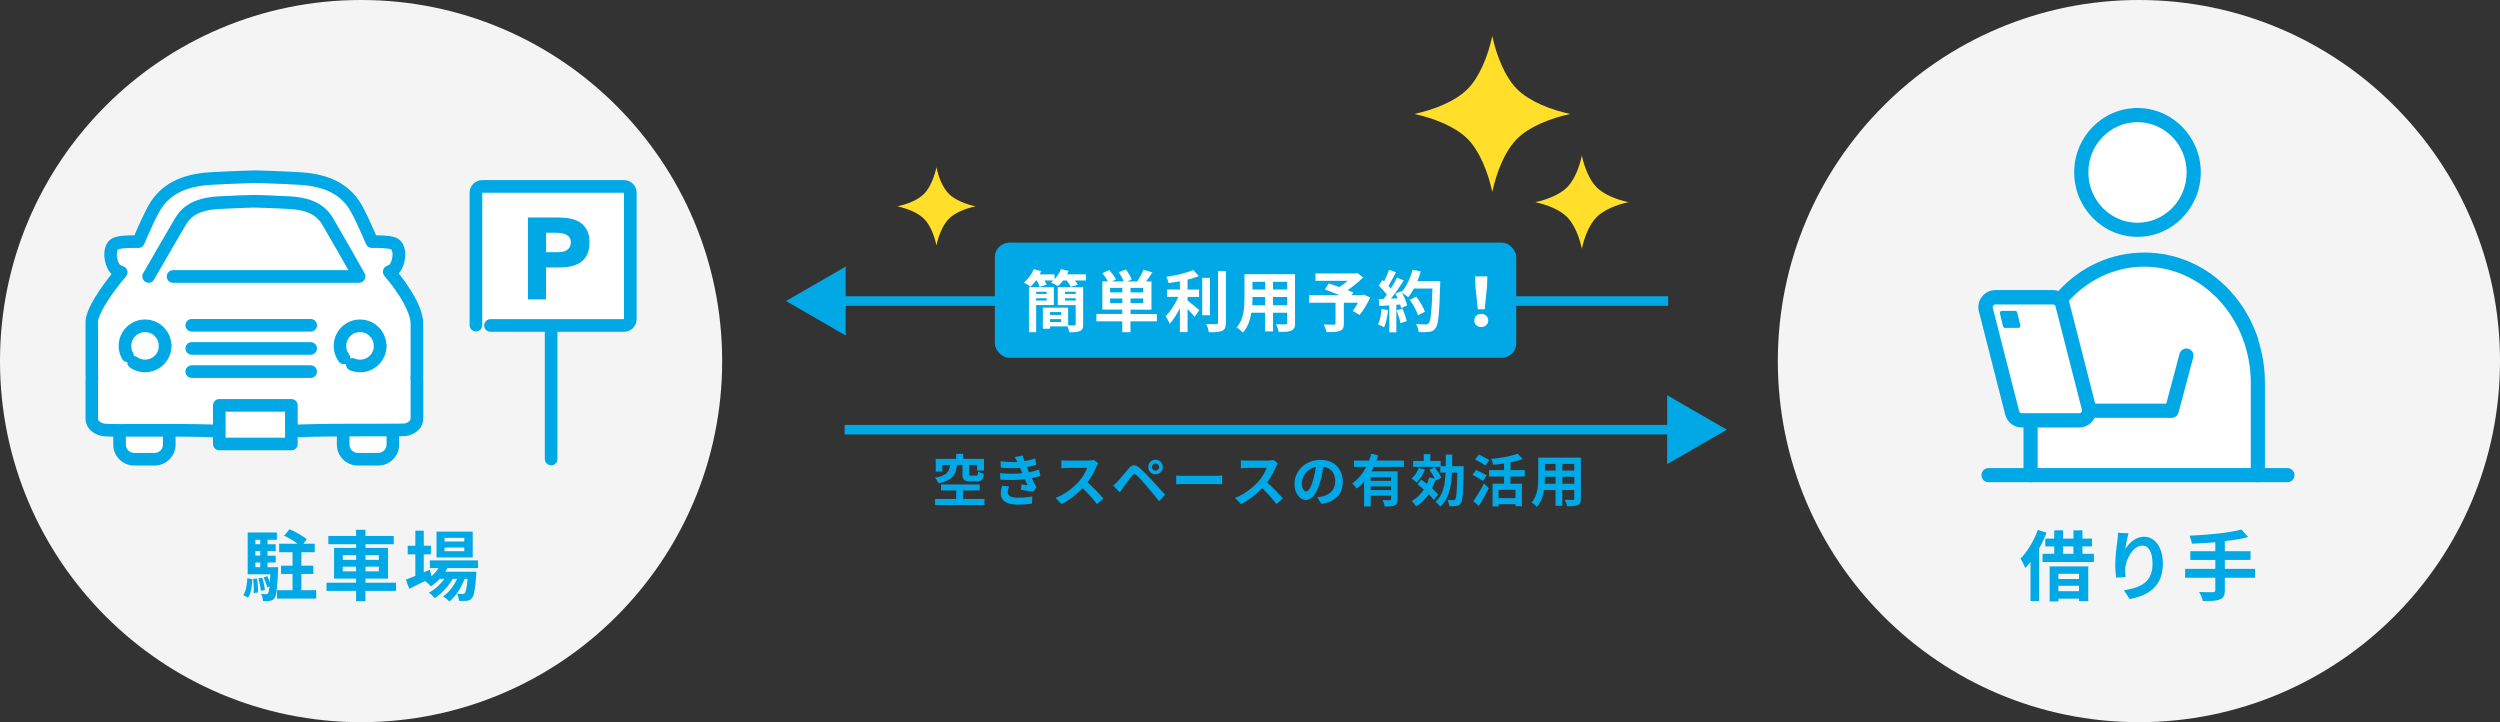 <?xml version="1.0" encoding="UTF-8"?>
<svg id="_レイヤー_2" data-name="レイヤー 2" xmlns="http://www.w3.org/2000/svg" viewBox="0 0 522.94 151.06">
  <rect x="0" y="0" width="522.94" height="151.06" fill="#333333" stroke="none"/>
  <defs>
    <style>
      .cls-1 {
        fill: #00a8e6;
      }

      .cls-2 {
        fill: #f4f4f4;
      }

      .cls-3 {
        fill: #ffdf2a;
      }

      .cls-4 {
        fill: none;
        stroke: #00a8e6;
        stroke-miterlimit: 10;
        stroke-width: 2px;
      }

      .cls-5 {
        fill: #fff;
      }
    </style>
  </defs>
  <g id="_レイヤー_4" data-name="レイヤー 4">
    <g>
      <circle class="cls-2" cx="447.41" cy="75.53" r="75.53"/>
      <circle class="cls-2" cx="75.53" cy="75.53" r="75.53"/>
      <rect class="cls-5" x="99.29" y="39.9" width="32.19" height="28.42"/>
      <path class="cls-5" d="M53.5,36.89s-11.22-.26-14.41,1.02-7.78,4.34-7.91,6.25-2.04,6.25-2.04,6.25c0,0-4.08-.38-4.97.38s-1.66,2.93-.77,3.95,2.17,2.68,2.17,2.68c0,0-4.72,5.36-5.1,6.89s-1.4,7.27-1.4,7.27v17.34s1.66,1.02,3.44,1.02,2.55.89,2.55.89c0,0-.51,3.44.38,3.83s2.42,1.91,4.46,1.53c2.04-.38,5.36-.13,5.36-1.66s.13-4.85.13-4.85h10.08l.13,2.93h15.43v-2.42h10.71s-.26,3.83.64,4.34c.89.51,2.55,1.91,4.59,1.66,2.04-.26,4.08-.51,4.59-1.66s.64-4.72.64-4.72c0,0,2.42.51,3.44-.26s1.91-2.42,1.91-3.57v-19.51l-5.48-9.69s1.79-1.91,1.66-3.06-1.79-3.06-1.79-3.06l-4.85-.38s-1.4-8.03-5.36-9.95-11.48-3.32-18.24-3.44Z"/>
      <g>
        <g>
          <g>
            <path class="cls-1" d="M45.45,91.47s-.03,0-.04,0c-5.46-.18-11.14-.15-15.71-.13-5.34.02-7.74.03-8.59-.18-1.99-.49-3.22-1.87-3.22-3.62v-8.09c0-.17.02-.31.04-.43-.02-.15-.04-.33-.04-.53v-11.14c0-2.83,3.54-7.63,5.46-10.02-1.05-.95-1.53-2.75-1.53-4.09,0-1.41.48-2.55,1.35-3.2.57-.42,1.6-.83,4.94-.82,1.32-3.03,2.34-5.17,3.03-6.38,2.43-4.21,6.62-6.43,12.79-6.81,4.27-.25,9.37-.39,9.42-.39.02,0,.05,0,.07,0,.05,0,5.15.13,9.42.39,6.17.36,10.35,2.58,12.79,6.79.7,1.21,1.72,3.36,3.04,6.4,3.19,0,4.19.41,4.74.82.88.66,1.36,1.8,1.36,3.21,0,1.27-.43,2.95-1.37,3.93,2.05,2.58,5.13,7.03,5.13,10.52v10.77c0,.21-.01.4-.03.56.02.11.04.24.04.39v8.11c0,1.71-1.19,3.06-3.18,3.6-.51.13-1.66.15-6.8.14-4.7,0-11.13-.02-17.16.2-.73.02-1.34-.54-1.37-1.27-.03-.73.54-1.34,1.27-1.37,6.08-.22,12.54-.21,17.25-.2,2.89,0,5.61,0,6.15-.06.55-.16,1.19-.46,1.19-1.04v-7.99c-.02-.07-.04-.16-.05-.25-.01-.11-.02-.22,0-.33l.02-.16c.02-.13.03-.24.03-.33v-10.77c0-2.18-2.15-6.1-5.48-9.99-.27-.31-.37-.73-.29-1.14.09-.4.36-.74.73-.92.09-.04.18-.08.27-.12.11-.05.27-.12.32-.15.23-.17.67-1.08.67-2.13,0-.57-.14-.96-.28-1.08-.11-.05-.91-.36-4.02-.3-.53,0-1.03-.3-1.24-.8-1.43-3.32-2.56-5.72-3.25-6.93-1.98-3.43-5.37-5.17-10.66-5.48-4.05-.24-8.85-.37-9.3-.38-.46.01-5.26.15-9.3.39-5.29.32-8.67,2.07-10.66,5.49-.69,1.2-1.82,3.59-3.24,6.91-.21.5-.71.81-1.24.8-3.27-.08-4.1.24-4.21.3-.13.12-.27.5-.27,1.08,0,1.06.44,1.96.67,2.14.14.1.43.22.7.33l.05.02c.39.16.68.5.78.91.1.41,0,.85-.28,1.17-3.34,3.9-5.86,8-5.85,9.54v11.14c0,.07.01.18.03.29l.02.14c.02.12.01.25,0,.37-.01.08-.03.16-.05.24v8c0,.68.84.96,1.2,1.05.62.14,4.35.12,7.95.1,4.59-.02,10.29-.05,15.8.13.73.02,1.3.63,1.28,1.36-.02.71-.61,1.28-1.32,1.28Z"/>
            <path class="cls-1" d="M26.68,75.73c-.46,0-.91-.24-1.15-.67-.47-.82-.71-1.76-.71-2.71,0-3.05,2.48-5.52,5.52-5.52s5.52,2.48,5.52,5.52c0,.73-.59,1.32-1.32,1.32s-1.32-.59-1.32-1.32c0-1.59-1.29-2.89-2.88-2.89s-2.89,1.29-2.89,2.89c0,.5.13.98.37,1.41.36.63.14,1.44-.5,1.8-.21.12-.43.17-.65.17Z"/>
            <path class="cls-1" d="M30.34,77.87c-1.13,0-2.23-.34-3.15-.99-.6-.42-.75-1.24-.33-1.84.42-.6,1.24-.75,1.84-.33.48.34,1.05.52,1.65.52,1.59,0,2.88-1.29,2.88-2.88,0-.73.59-1.32,1.32-1.32s1.32.59,1.32,1.32c0,3.04-2.48,5.52-5.52,5.52Z"/>
            <path class="cls-1" d="M71.95,76.18c-.4,0-.8-.18-1.06-.53-.71-.96-1.09-2.1-1.09-3.3,0-3.05,2.47-5.52,5.51-5.52s5.52,2.48,5.52,5.52c0,.73-.59,1.32-1.32,1.32s-1.32-.59-1.32-1.32c0-1.59-1.29-2.89-2.89-2.89s-2.88,1.29-2.88,2.89c0,.63.2,1.22.57,1.72.44.58.32,1.41-.27,1.85-.24.18-.51.26-.79.26Z"/>
            <path class="cls-1" d="M75.32,77.87c-.74,0-1.47-.15-2.15-.43-.67-.28-.98-1.06-.7-1.73.28-.67,1.06-.98,1.73-.7.35.15.73.23,1.12.23,1.59,0,2.89-1.29,2.89-2.88,0-.73.59-1.32,1.32-1.32s1.32.59,1.32,1.32c0,3.04-2.48,5.52-5.52,5.52Z"/>
            <path class="cls-1" d="M60.95,94.19h-15.08c-.73,0-1.32-.59-1.32-1.32v-8.08c0-.73.59-1.32,1.32-1.32h15.08c.73,0,1.32.59,1.32,1.32v8.08c0,.73-.59,1.32-1.32,1.32ZM47.19,91.55h12.44v-5.44h-12.44v5.44Z"/>
            <path class="cls-1" d="M64.98,69.36h-24.87c-.73,0-1.32-.59-1.32-1.32s.59-1.32,1.32-1.32h24.87c.73,0,1.32.59,1.32,1.32s-.59,1.32-1.32,1.32Z"/>
            <path class="cls-1" d="M64.98,74.2h-24.87c-.73,0-1.32-.59-1.32-1.32s.59-1.32,1.32-1.32h24.87c.73,0,1.32.59,1.32,1.32s-.59,1.32-1.32,1.32Z"/>
            <path class="cls-1" d="M64.98,79.05h-24.87c-.73,0-1.32-.59-1.32-1.32s.59-1.32,1.32-1.32h24.87c.73,0,1.32.59,1.32,1.32s-.59,1.32-1.32,1.32Z"/>
            <path class="cls-1" d="M31.08,59.14c-.22,0-.45-.06-.65-.17-.63-.36-.85-1.17-.49-1.8,2.44-4.27,5.36-9.25,6.31-10.88l.33-.56c1.06-1.83,3.14-4.3,8.96-4.65,3.27-.19,7.14-.3,7.57-.31.02,0,.05,0,.07,0,.43.01,4.28.12,7.57.31,2.79.16,6.76.82,8.97,4.64l.19.33c2.55,4.38,4.69,8.13,6.36,11.14.23.41.22.91-.02,1.31-.24.4-.67.65-1.14.65h-38.92c-.73,0-1.32-.59-1.32-1.32s.59-1.32,1.32-1.32h36.68c-1.47-2.62-3.22-5.68-5.24-9.13l-.2-.34c-1.54-2.66-4.32-3.17-6.84-3.32-3.17-.19-6.88-.29-7.45-.31-.57.02-4.3.13-7.45.31-4.48.27-5.97,1.84-6.84,3.34-.04.06-.15.26-.33.57-.96,1.63-3.87,6.6-6.3,10.86-.24.43-.69.67-1.15.67Z"/>
          </g>
          <path class="cls-1" d="M32.35,97.38h-4.28c-2.42,0-4.38-1.97-4.38-4.38v-2.89c0-.73.59-1.32,1.32-1.32s1.32.59,1.32,1.32v2.89c0,.96.78,1.74,1.74,1.74h4.28c.96,0,1.74-.78,1.74-1.74v-3.01c0-.73.59-1.32,1.32-1.32s1.32.59,1.32,1.32v3.01c0,2.42-1.97,4.38-4.38,4.38Z"/>
          <path class="cls-1" d="M79.12,97.38h-4.28c-2.42,0-4.38-1.97-4.38-4.38v-2.89c0-.73.59-1.32,1.32-1.32s1.32.59,1.32,1.32v2.89c0,.96.78,1.74,1.74,1.74h4.28c.96,0,1.74-.78,1.74-1.74v-3.01c0-.73.59-1.32,1.32-1.32s1.32.59,1.32,1.32v3.01c0,2.42-1.97,4.38-4.38,4.38Z"/>
        </g>
        <g>
          <path class="cls-1" d="M130.52,69.4h-27.93c-.73,0-1.32-.59-1.32-1.32s.59-1.32,1.32-1.32h27.93v-26.45s-29.64,0-29.64,0v27.7c0,.73-.6,1.32-1.33,1.32s-1.32-.59-1.32-1.32v-27.69c0-1.46,1.19-2.65,2.65-2.65h29.64c1.46,0,2.65,1.19,2.65,2.65v26.44c0,1.46-1.19,2.65-2.65,2.65Z"/>
          <path class="cls-1" d="M115.28,97.34c-.73,0-1.32-.59-1.32-1.32v-27.3c0-.73.59-1.32,1.32-1.32s1.32.59,1.32,1.32v27.3c0,.73-.59,1.32-1.32,1.32Z"/>
          <path class="cls-1" d="M110.44,45.49h6.36c.89,0,1.73.08,2.52.24.79.16,1.48.44,2.07.83.59.4,1.06.93,1.4,1.6.35.67.52,1.51.52,2.53s-.16,1.84-.48,2.52c-.32.68-.77,1.22-1.33,1.62-.56.4-1.23.69-2.01.86-.77.17-1.61.25-2.52.25h-2.76v6.68h-3.78v-17.13ZM114.22,52.75h2.52c.34,0,.67-.03.98-.1.31-.06.6-.17.85-.33.25-.15.45-.36.6-.63.15-.27.23-.6.23-1,0-.44-.1-.79-.3-1.05-.2-.27-.46-.47-.77-.62-.31-.15-.67-.24-1.05-.28-.39-.04-.76-.06-1.11-.06h-1.94v4.07Z"/>
        </g>
      </g>
      <g>
        <path class="cls-1" d="M50.89,124.48c.58-.82.78-2.18.85-3.52l1.06.19c-.1,1.47-.26,2.96-.93,3.87l-.98-.54ZM58.19,118.64s-.02.43-.03.64c-.16,3.84-.35,5.36-.74,5.84-.29.37-.56.5-.96.56-.34.06-.86.06-1.44.05-.03-.46-.18-1.09-.4-1.49.45.05.82.05,1.01.05s.32-.03.43-.19c.13-.16.22-.58.32-1.44l-.5.19c-.1-.58-.42-1.42-.74-2.06l.77-.27c.19.4.4.86.54,1.3.03-.48.06-1.04.1-1.7h-4.74v-8.74h6.11v1.54h-1.95v.93h1.7v1.44h-1.7v.94h1.7v1.42h-1.7v.99h2.21ZM53.77,121.01c.14.93.22,2.15.18,2.93l-.88.11c.05-.8,0-2.02-.11-2.96l.82-.08ZM53.42,112.91v.93h1.02v-.93h-1.02ZM54.44,115.28h-1.02v.94h1.02v-.94ZM53.42,118.64h1.02v-.99h-1.02v.99ZM54.86,120.84c.27.82.48,1.87.54,2.58l-.85.16c-.03-.69-.26-1.76-.5-2.59l.8-.14ZM66.14,123.46v1.75h-8.2v-1.75h3.25v-3.41h-2.4v-1.73h2.4v-2.82h-2.8v-1.76h3.86c-.78-.61-1.89-1.25-2.82-1.68l1.14-1.36c1.22.51,2.82,1.41,3.6,2.13l-.72.91h2.38v1.76h-2.79v2.82h2.5v1.73h-2.5v3.41h3.09Z"/>
        <path class="cls-1" d="M82.83,123.6h-6.39v2.16h-1.95v-2.16h-6.19v-1.71h6.19v-.86h-4.61v-6.42h4.61v-.77h-5.81v-1.73h5.81v-1.3h1.95v1.3h5.92v1.73h-5.92v.77h4.72v6.42h-4.72v.86h6.39v1.71ZM71.71,117.11h2.79v-.98h-2.79v.98ZM74.49,119.51v-.98h-2.79v.98h2.79ZM76.45,116.13v.98h2.8v-.98h-2.8ZM79.25,118.53h-2.8v.98h2.8v-.98Z"/>
        <path class="cls-1" d="M93.6,118.82c-.13.26-.29.51-.45.77h6.5s-.02.43-.03.66c-.22,3.12-.48,4.4-.91,4.87-.3.37-.66.5-1.06.54-.37.05-.98.06-1.62.03-.03-.45-.19-1.09-.43-1.49.51.05.93.05,1.14.05.22,0,.35-.03.48-.18.22-.24.42-1.06.59-2.99h-.62c-.66,1.79-1.9,3.73-3.2,4.74-.32-.37-.86-.8-1.34-1.06,1.22-.77,2.29-2.19,2.98-3.68h-.94c-.86,1.54-2.35,3.14-3.75,4.02-.3-.37-.8-.85-1.25-1.12,1.18-.59,2.42-1.71,3.27-2.9h-.96c-.58.61-1.2,1.15-1.86,1.57-.24-.3-.85-.86-1.25-1.12-1.15.58-2.3,1.15-3.28,1.63l-.7-1.92c.54-.21,1.22-.48,1.97-.78v-4.51h-1.6v-1.79h1.6v-3.15h1.76v3.15h1.5v1.79h-1.5v3.78l1.28-.56.34,1.36c.58-.5,1.07-1.07,1.47-1.7h-1.81v-1.6h10.07v1.6h-6.37ZM98.88,116.61h-7.57v-5.41h7.57v5.41ZM97.12,112.51h-4.13v.77h4.13v-.77ZM97.12,114.53h-4.13v.77h4.13v-.77Z"/>
      </g>
      <g>
        <path class="cls-1" d="M428.08,111.42c-.42,1.1-.94,2.23-1.54,3.3v11h-1.81v-8.18c-.35.46-.72.9-1.09,1.28-.18-.46-.69-1.52-1.01-1.97,1.44-1.44,2.82-3.71,3.63-6l1.81.58ZM437.99,115.84v1.71h-10.74v-1.71h2.45v-1.55h-1.87v-1.63h1.87v-1.73h1.86v1.73h2.16v-1.73h1.87v1.73h2v1.63h-2v1.55h2.4ZM428.74,118.48h8.07v7.25h-1.92v-.51h-4.32v.59h-1.83v-7.33ZM430.56,120.02v1.09h4.32v-1.09h-4.32ZM434.88,123.67v-1.14h-4.32v1.14h4.32ZM431.55,115.84h2.16v-1.55h-2.16v1.55Z"/>
        <path class="cls-1" d="M445.22,111.55c-.22.79-.54,2.4-.64,3.28.75-1.22,2.13-2.56,3.92-2.56,2.21,0,3.92,2.16,3.92,5.65,0,4.48-2.75,6.63-6.95,7.39l-1.2-1.84c3.52-.54,5.99-1.7,5.99-5.54,0-2.45-.82-3.81-2.13-3.81-1.87,0-3.51,2.82-3.59,4.9-.02.43-.02.94.08,1.68l-1.97.13c-.08-.61-.19-1.58-.19-2.64,0-1.47.21-3.44.45-5.07.08-.58.11-1.22.13-1.67l2.18.1Z"/>
        <path class="cls-1" d="M471.7,120.85h-6.32v2.61c0,1.14-.29,1.63-1.04,1.94-.77.29-1.92.34-3.55.32-.11-.54-.48-1.38-.79-1.89,1.18.05,2.53.05,2.88.05.37-.02.51-.13.51-.45v-2.58h-6.32v-1.86h6.32v-1.87h-5.23v-1.82h5.23v-1.87c-1.66.14-3.34.24-4.91.3-.05-.5-.29-1.26-.48-1.68,3.86-.16,8.24-.59,10.87-1.28l1.38,1.58c-1.42.37-3.1.64-4.87.85v2.1h5.38v1.82h-5.38v1.87h6.32v1.86Z"/>
      </g>
      <g>
        <path class="cls-1" d="M200.18,97.26c-.21,1.96-.86,3.2-3.86,3.85-.12-.33-.47-.9-.76-1.18,2.57-.45,2.99-1.28,3.18-2.67h-1.63v1.37h-1.38v-2.65h4.28v-1.06h1.44v1.06h4.38v2.44h-1.45v-1.17h-1.67v1.87c0,.32.07.37.44.37h1.05c.3,0,.35-.12.4-.86.26.2.84.4,1.2.48-.14,1.24-.52,1.57-1.46,1.57h-1.41c-1.32,0-1.61-.38-1.61-1.55v-1.88h-1.15ZM205.93,104.36v1.28h-10.33v-1.28h4.41v-1.76h-3.17v-1.26h8.09v1.26h-3.48v1.76h4.49Z"/>
        <path class="cls-1" d="M217.64,99.54c-.48.18-1.12.33-1.81.47.3.63.63,1.31.97,1.95l-.7.89c-.65-.12-1.77-.29-2.55-.39l.13-1.12c.46.06.92.09,1.24.13l-.53-1.22c-1.46.17-3.37.2-5.14.07l-.06-1.35c1.75.17,3.34.17,4.67.02l-.2-.46-.28-.66c-1.15.09-2.61.09-4.03-.05l-.07-1.33c1.33.14,2.5.19,3.54.13h0c-.21-.44-.37-.7-.57-1.02l1.67-.32c.08.35.21.76.37,1.17.79-.13,1.55-.31,2.24-.54l.25,1.31c-.6.18-1.24.34-2.01.47l.22.51.27.59c.9-.18,1.57-.38,2.09-.58l.28,1.32ZM211.08,101.74c-.15.35-.28.85-.28,1.13,0,.73.52,1.23,2.04,1.23,1.11,0,2.27-.09,3.09-.26l-.05,1.5c-.65.11-1.84.22-3.01.22-2.18,0-3.53-.74-3.53-2.36,0-.53.15-1.16.28-1.59l1.45.13Z"/>
        <path class="cls-1" d="M229.75,96.92c-.09.13-.31.5-.41.73-.4.92-1.06,2.19-1.85,3.25,1.17,1.02,2.6,2.53,3.3,3.38l-1.35,1.17c-.77-1.06-1.87-2.27-2.98-3.34-1.25,1.32-2.82,2.55-4.44,3.32l-1.22-1.28c1.9-.72,3.73-2.15,4.84-3.39.78-.89,1.5-2.05,1.76-2.89h-4c-.5,0-1.15.07-1.39.08v-1.68c.32.05,1.04.08,1.39.08h4.16c.52,0,.99-.07,1.23-.15l.97.72Z"/>
        <path class="cls-1" d="M233.81,100.67c.54-.54,1.46-1.7,2.27-2.67.71-.84,1.35-.92,2.31-.11.79.67,1.68,1.61,2.41,2.4.79.86,2.06,2.21,2.91,3.19l-1.26,1.37c-.76-.97-1.83-2.28-2.53-3.09-.73-.87-1.74-1.97-2.17-2.34-.41-.35-.61-.35-.96.07-.46.59-1.31,1.76-1.79,2.41-.27.37-.56.79-.76,1.1l-1.39-1.43c.35-.29.61-.54.97-.9ZM241.7,96.16c.85,0,1.54.69,1.54,1.54s-.69,1.52-1.54,1.52-1.52-.67-1.52-1.52.67-1.54,1.52-1.54ZM241.7,98.44c.41,0,.76-.33.76-.74s-.34-.76-.76-.76-.74.34-.74.76.33.74.74.74Z"/>
        <path class="cls-1" d="M246.03,99.46c.43.04,1.29.07,1.9.07h6.34c.54,0,1.07-.05,1.38-.07v1.85c-.28-.01-.89-.06-1.38-.06h-6.34c-.67,0-1.46.02-1.9.06v-1.85Z"/>
        <path class="cls-1" d="M267.31,96.92c-.09.13-.31.5-.41.73-.4.92-1.06,2.19-1.85,3.25,1.17,1.02,2.6,2.53,3.29,3.38l-1.35,1.17c-.77-1.06-1.87-2.27-2.98-3.34-1.25,1.32-2.82,2.55-4.44,3.32l-1.22-1.28c1.9-.72,3.73-2.15,4.84-3.39.78-.89,1.5-2.05,1.76-2.89h-4c-.5,0-1.15.07-1.39.08v-1.68c.32.05,1.04.08,1.39.08h4.16c.52,0,.99-.07,1.23-.15l.97.72Z"/>
        <path class="cls-1" d="M275.55,104.03c.45-.06.78-.12,1.09-.19,1.5-.35,2.66-1.43,2.66-3.13s-.87-2.82-2.45-3.09c-.17.99-.37,2.08-.7,3.18-.7,2.36-1.71,3.8-2.99,3.8s-2.39-1.43-2.39-3.4c0-2.69,2.35-5.01,5.39-5.01s4.72,2.02,4.72,4.57-1.51,4.2-4.46,4.65l-.87-1.38ZM274.64,100.48c.27-.86.48-1.87.63-2.83-1.94.4-2.96,2.1-2.96,3.39,0,1.18.47,1.76.91,1.76.48,0,.96-.73,1.43-2.31Z"/>
        <path class="cls-1" d="M287.35,97.66c-.14.32-.29.63-.47.93h5.47v5.83c0,.7-.13,1.08-.61,1.29-.46.22-1.13.24-2.09.24-.06-.39-.25-.98-.43-1.36.6.04,1.29.04,1.49.04.2-.01.27-.07.27-.24v-.71h-4.26v2.26h-1.39v-5.14c-.47.52-.98.99-1.56,1.38-.2-.31-.65-.81-.92-1.07,1.25-.84,2.23-2.08,2.94-3.45h-2.59v-1.32h3.18c.19-.48.34-.96.46-1.43l1.45.33c-.12.37-.24.73-.38,1.1h5.76v1.32h-6.32ZM290.98,99.82h-4.26v.76h4.26v-.76ZM290.98,102.51v-.77h-4.26v.77h4.26Z"/>
        <path class="cls-1" d="M298.07,98.24c-.39,1.02-1.06,2.04-1.75,2.69-.24-.22-.76-.64-1.06-.84.64-.52,1.19-1.36,1.51-2.19l1.3.33ZM299.94,104.6c-.25-.37-.64-.8-1.08-1.24-.71,1.05-1.59,1.91-2.62,2.56-.19-.29-.66-.86-.95-1.12,1.05-.57,1.9-1.38,2.55-2.4-.45-.4-.91-.78-1.33-1.11l.79-.98c.38.27.78.58,1.18.9.19-.43.34-.89.47-1.36l1.17.25c-.26-.58-.71-1.26-1.13-1.81l1.09-.54c.56.65,1.17,1.55,1.39,2.16l-1.17.63-.05-.13c-.19.61-.43,1.19-.7,1.72.52.47.97.93,1.26,1.32l-.89,1.15ZM306.17,97.51s0,.45-.01.63c-.09,4.85-.19,6.58-.57,7.11-.27.39-.54.52-.93.58-.37.07-.92.06-1.5.05-.02-.39-.18-.93-.4-1.31.53.04,1.02.05,1.24.05.18,0,.3-.04.41-.2.25-.32.35-1.76.43-5.56h-1.13c-.15,3.04-.66,5.51-2.45,7.14-.21-.33-.67-.8-.99-1.03,1.57-1.38,2-3.47,2.11-6.12h-1.11v-1.19h-5.67v-1.25h2.22v-1.42h1.37v1.42h2.16v1.11h1.06c.01-.77.01-1.58.01-2.43h1.35c0,.84-.01,1.65-.02,2.43h2.42Z"/>
        <path class="cls-1" d="M310.2,100.61c-.48-.34-1.5-.9-2.2-1.28l.76-1.04c.65.32,1.7.83,2.22,1.15l-.78,1.17ZM308.17,104.87c.63-.89,1.54-2.35,2.24-3.72l1.03.94c-.63,1.24-1.37,2.59-2.09,3.73l-1.18-.96ZM310.71,97.39c-.46-.35-1.46-.91-2.15-1.3l.79-1.02c.66.33,1.69.85,2.2,1.18l-.84,1.13ZM315.94,99.69v1.49h2.41v4.71h-1.33v-.43h-3.55v.48h-1.26v-4.77h2.41v-1.49h-3.14v-1.35h3.14v-1.38c-.78.12-1.56.2-2.3.27-.05-.34-.24-.89-.39-1.21,2.01-.2,4.22-.59,5.51-1.11l1.09,1.11c-.77.3-1.64.52-2.57.7v1.62h3v1.35h-3ZM317.01,102.46h-3.55v1.74h3.55v-1.74Z"/>
        <path class="cls-1" d="M330.69,104.29c0,.76-.17,1.13-.64,1.35-.48.24-1.2.26-2.27.25-.05-.38-.27-.98-.45-1.35.66.04,1.44.02,1.65.02.22,0,.31-.07.31-.28v-1.77h-2.49v3.29h-1.42v-3.29h-2.41c-.21,1.29-.64,2.59-1.49,3.51-.22-.26-.79-.74-1.11-.91,1.29-1.42,1.39-3.52,1.39-5.17v-4.22h8.92v8.57ZM325.39,101.18v-1.45h-2.22v.21c0,.38-.01.8-.04,1.24h2.26ZM323.17,97.05v1.37h2.22v-1.37h-2.22ZM329.3,97.05h-2.49v1.37h2.49v-1.37ZM329.3,101.18v-1.45h-2.49v1.45h2.49Z"/>
      </g>
      <line class="cls-4" x1="176.06" y1="62.97" x2="348.94" y2="62.97"/>
      <rect class="cls-1" x="208.1" y="50.75" width="109.06" height="24.1" rx="3.05" ry="3.05"/>
      <g>
        <path class="cls-5" d="M227.16,57.4v1.26h-2.31c.25.32.48.66.6.92l-1.5.42c-.14-.38-.49-.9-.83-1.34h-.73c-.35.48-.73.88-1.09,1.2-.36-.24-1.08-.63-1.47-.78.17-.13.34-.27.5-.42h-1.86c.2.32.36.66.46.91l-1.46.41c-.11-.36-.35-.88-.62-1.32h-.15c-.38.52-.77.98-1.15,1.34-.32-.27-.98-.71-1.36-.9.85-.7,1.64-1.76,2.06-2.8l1.55.42c-.1.22-.21.45-.32.67h3.11v.99c.57-.6,1.05-1.34,1.34-2.09l1.6.38c-.1.24-.21.48-.34.71h3.95ZM216.74,63.82v5.67h-1.51v-9.43h5.21v3.75h-3.7ZM216.74,61.03v.46h2.2v-.46h-2.2ZM218.94,62.87v-.48h-2.2v.48h2.2ZM226.58,67.83c0,.77-.15,1.18-.66,1.4-.49.25-1.23.28-2.27.27-.03-.35-.2-.83-.35-1.22h-3.66v.49h-1.5v-4.41h5.29v3.7c.56.03,1.12.01,1.3.01.21,0,.28-.06.28-.27v-3.98h-3.75v-3.75h5.31v7.76ZM219.65,65.28v.59h2.33v-.59h-2.33ZM221.97,67.36v-.6h-2.33v.6h2.33ZM222.77,61.03v.46h2.25v-.46h-2.25ZM225.03,62.87v-.48h-2.25v.48h2.25Z"/>
        <path class="cls-5" d="M241.97,67.21h-5.51v2.28h-1.71v-2.28h-5.41v-1.54h5.41v-.91h-4.17v-5.9h1.18c-.29-.53-.76-1.21-1.16-1.72l1.43-.66c.5.59,1.13,1.4,1.42,1.96l-.87.42h2.48c-.21-.57-.63-1.33-1.05-1.93l1.5-.56c.48.63.99,1.5,1.23,2.09l-1.01.41h2.14c.48-.7,1.04-1.68,1.32-2.44l1.86.53c-.42.67-.88,1.34-1.3,1.91h1.11v5.9h-4.38v.91h5.51v1.54ZM234.76,60.22h-2.56v.94h2.56v-.94ZM234.76,63.38v-.95h-2.56v.95h2.56ZM239.13,60.22h-2.66v.94h2.66v-.94ZM239.13,62.43h-2.66v.95h2.66v-.95Z"/>
        <path class="cls-5" d="M248.41,62.85c.69.52,2.07,1.71,2.45,2l-.97,1.43c-.34-.43-.92-1.06-1.48-1.64v4.83h-1.61v-5.01c-.63,1.27-1.37,2.48-2.14,3.29-.17-.49-.57-1.21-.84-1.62,1.01-.98,2.03-2.58,2.66-4.03h-2.34v-1.53h2.66v-1.74c-.8.15-1.6.28-2.35.38-.07-.36-.28-.95-.48-1.3,2.02-.29,4.27-.83,5.63-1.44l1.18,1.29c-.7.28-1.51.52-2.37.73v2.09h2.41v1.53h-2.41v.76ZM253.1,65.95h-1.62v-7.83h1.62v7.83ZM256.43,56.69v10.79c0,.97-.2,1.43-.77,1.7-.57.28-1.51.34-2.79.32-.07-.48-.32-1.25-.57-1.72.91.04,1.81.04,2.1.04.27-.01.38-.1.38-.35v-10.77h1.65Z"/>
        <path class="cls-5" d="M270.91,67.53c0,.9-.2,1.34-.76,1.6-.57.28-1.43.31-2.69.29-.06-.45-.32-1.16-.53-1.6.79.04,1.71.03,1.96.03.27,0,.36-.08.36-.34v-2.1h-2.96v3.91h-1.68v-3.91h-2.86c-.25,1.53-.76,3.07-1.77,4.16-.27-.31-.94-.88-1.32-1.08,1.53-1.68,1.65-4.17,1.65-6.13v-5h10.58v10.17ZM264.62,63.85v-1.72h-2.63v.25c0,.45-.01.95-.04,1.47h2.68ZM261.98,58.94v1.62h2.63v-1.62h-2.63ZM269.25,58.94h-2.96v1.62h2.96v-1.62ZM269.25,63.85v-1.72h-2.96v1.72h2.96Z"/>
        <path class="cls-5" d="M286.64,62.22c-.63,1.32-1.46,2.72-2.24,3.66l-1.43-.83c.34-.46.74-1.09,1.09-1.72h-2.96v4.36c0,.88-.2,1.3-.87,1.54-.64.24-1.55.25-2.76.25-.08-.48-.35-1.16-.6-1.6.83.03,1.86.03,2.14.03.27-.01.35-.07.35-.28v-4.3h-5.53v-1.58h6.37c-1.04-.43-2.17-.88-3.07-1.22l.83-1.26c.63.22,1.42.49,2.2.78.6-.38,1.23-.84,1.78-1.32h-6.77v-1.53h8.38l.38-.1,1.19.94c-.9.9-2.06,1.86-3.24,2.66.46.18.88.34,1.2.49l-.34.55h2.21l.31-.11,1.36.59Z"/>
        <path class="cls-5" d="M290.36,64.86c-.14,1.32-.43,2.72-.84,3.61-.29-.18-.91-.48-1.27-.6.41-.83.63-2.07.74-3.25l1.37.24ZM301.26,58.79s0,.56-.01.77c-.18,6.13-.38,8.35-.97,9.09-.39.53-.76.69-1.34.77-.5.08-1.37.07-2.18.04-.03-.48-.25-1.21-.56-1.68.88.08,1.68.08,2.06.08.27,0,.42-.06.59-.24.42-.43.63-2.48.78-7.26h-3.87c-.38.69-.77,1.3-1.19,1.81-.28-.25-.9-.67-1.32-.92.49.88.94,1.92,1.09,2.62l-1.26.59c-.04-.22-.11-.48-.2-.76l-.8.06v5.76h-1.47v-5.64l-2.07.14-.14-1.46,1.04-.04c.21-.27.43-.56.64-.87-.41-.6-1.09-1.36-1.68-1.92l.78-1.15c.11.1.22.2.34.29.39-.77.8-1.71,1.02-2.44l1.47.52c-.5.97-1.08,2.04-1.58,2.83.18.2.35.41.49.59.5-.78.95-1.6,1.29-2.3l1.42.59c-.78,1.23-1.76,2.66-2.67,3.8l1.41-.06c-.15-.34-.32-.67-.49-.97l1.18-.52.1.17c1.04-1.11,1.86-2.9,2.31-4.66l1.71.36c-.18.69-.42,1.36-.69,2h4.78ZM293.35,64.53c.38.83.74,1.92.91,2.63l-1.32.46c-.11-.71-.48-1.85-.83-2.7l1.23-.39ZM296.62,65.96c-.27-.88-1-2.23-1.71-3.24l1.33-.67c.73.97,1.53,2.25,1.82,3.14l-1.44.77Z"/>
        <path class="cls-5" d="M308.38,67.04c0-.8.63-1.39,1.46-1.39s1.46.59,1.46,1.39-.63,1.37-1.46,1.37-1.46-.56-1.46-1.37ZM308.62,59.9l-.06-2.09h2.56l-.07,2.09-.49,4.79h-1.44l-.5-4.79Z"/>
      </g>
      <polygon class="cls-1" points="164.41 62.97 176.89 70.17 176.89 55.77 164.41 62.97"/>
      <line class="cls-4" x1="349.56" y1="89.88" x2="176.68" y2="89.88"/>
      <polygon class="cls-1" points="361.21 89.88 348.73 82.67 348.73 97.08 361.21 89.88"/>
      <path class="cls-3" d="M317.34,18.65c-2.56-2.57-4.32-7.05-5.19-11.12-.87,4.08-2.63,8.56-5.19,11.12-2.56,2.56-7.05,4.32-11.12,5.19,4.08.87,8.56,2.63,11.12,5.19,2.56,2.56,4.32,7.05,5.19,11.12.87-4.08,2.63-8.56,5.19-11.12,2.56-2.56,7.05-4.32,11.12-5.19-4.08-.87-8.56-2.63-11.12-5.19Z"/>
      <path class="cls-3" d="M333.99,39.19c-1.53-1.53-2.58-4.21-3.1-6.64-.52,2.43-1.57,5.11-3.1,6.64-1.53,1.53-4.21,2.58-6.64,3.1,2.44.52,5.11,1.57,6.64,3.1,1.53,1.53,2.58,4.21,3.1,6.64.52-2.44,1.57-5.11,3.1-6.64,1.53-1.53,4.21-2.58,6.64-3.1-2.43-.52-5.11-1.57-6.64-3.1Z"/>
      <path class="cls-3" d="M195.88,34.98c-.44,2.04-1.32,4.29-2.6,5.58-1.29,1.29-3.53,2.17-5.58,2.6,2.04.44,4.29,1.32,5.58,2.6,1.29,1.29,2.17,3.53,2.6,5.58.44-2.05,1.32-4.29,2.6-5.58,1.29-1.29,3.53-2.17,5.58-2.6-2.04-.44-4.29-1.32-5.58-2.6-1.29-1.29-2.17-3.53-2.6-5.58Z"/>
      <g>
        <path class="cls-5" d="M472.33,80.06v19.33h-20.47l-1.63-.43h0s-17.03.15-25.46.15c-.16-.52,2.16-10.26.62-16.36-.93-3.71,1.46-8.79.76-11.48,1.23-3.59,3.12-6.82,5.55-9.46,4.3-4.66,10.28-7.53,16.85-7.53,13.15,0,23.79,11.51,23.79,25.77Z"/>
        <path class="cls-5" d="M447.11,24.07c6.48,0,11.76,5.37,11.76,11.99s-5.28,12.01-11.76,12.01-11.76-5.39-11.76-12.01,5.25-11.99,11.76-11.99Z"/>
      </g>
      <path class="cls-1" d="M478.47,100.87h-62.52c-.82,0-1.48-.66-1.48-1.48s.66-1.48,1.48-1.48h62.52c.82,0,1.48.66,1.48,1.48s-.66,1.48-1.48,1.48Z"/>
      <path class="cls-1" d="M454.27,87.39c-.12,0-.25-.02-.38-.05-.79-.21-1.26-1.02-1.05-1.81l3.07-11.53c.21-.79,1.02-1.26,1.81-1.05.79.21,1.26,1.02,1.05,1.81l-3.07,11.53c-.18.66-.77,1.1-1.43,1.1Z"/>
      <path class="cls-1" d="M454.04,87.39h-16.67c-.82,0-1.48-.66-1.48-1.48s.66-1.48,1.48-1.48h16.67c.82,0,1.48.66,1.48,1.48s-.66,1.48-1.48,1.48Z"/>
      <path class="cls-1" d="M472.41,71.14c-.01-.11-.03-.22-.07-.33-1.31-3.83-3.28-7.18-5.86-9.98-4.76-5.16-11.12-8-17.92-8,0,0-.01,0-.02,0h0s-.01,0-.02,0c-6.8,0-13.17,2.85-17.92,8-2.58,2.8-4.55,6.16-5.86,9.98-.04.11-.06.22-.07.33-.9,2.8-1.4,5.8-1.4,8.93v19.33c0,.82.66,1.48,1.48,1.48s1.48-.66,1.48-1.48v-19.33c0-3.27.6-6.39,1.68-9.24.07-.19.15-.38.22-.56.24-.58.49-1.16.77-1.72.04-.09.09-.17.13-.26,3.64-7.11,10.45-12.04,18.34-12.48,0,0,0,0,.01,0,.38-.02.75-.03,1.13-.03,0,0,0,0,.01,0s0,0,.01,0c.38,0,.76.01,1.13.03,0,0,0,0,.01,0,7.89.44,14.71,5.37,18.34,12.48.04.09.09.17.13.26.28.56.53,1.13.77,1.72.08.19.15.37.22.56,1.08,2.85,1.68,5.97,1.68,9.24v19.33c0,.82.66,1.48,1.48,1.48s1.48-.66,1.48-1.48v-19.33c0-3.13-.5-6.13-1.4-8.93Z"/>
      <path class="cls-1" d="M447.11,49.54c-7.3,0-13.24-6.05-13.24-13.49s5.94-13.46,13.24-13.46,13.24,6.04,13.24,13.46-5.94,13.49-13.24,13.49ZM447.11,25.55c-5.67,0-10.28,4.71-10.28,10.51s4.61,10.53,10.28,10.53,10.28-4.72,10.28-10.53-4.61-10.51-10.28-10.51Z"/>
      <path class="cls-5" d="M434.95,87.92h-12.05c-.94,0-1.76-.64-1.99-1.55l-5.52-21.61c-.33-1.3.65-2.57,1.99-2.57h12.05c.94,0,1.76.64,1.99,1.55l5.52,21.61c.33,1.3-.65,2.57-1.99,2.57Z"/>
      <path class="cls-1" d="M434.95,89.42h-12.05c-1.63,0-3.04-1.1-3.45-2.68l-5.52-21.62c-.27-1.07-.04-2.19.64-3.06.68-.88,1.7-1.38,2.81-1.38h12.05c1.63,0,3.05,1.1,3.45,2.68l5.52,21.61c.27,1.07.04,2.19-.64,3.06-.68.87-1.7,1.38-2.81,1.38ZM417.38,63.69c-.24,0-.38.14-.44.22-.06.08-.16.25-.1.48l5.52,21.62c.06.25.29.42.54.42h12.05c.24,0,.38-.14.44-.22.06-.08.16-.25.1-.48l-5.52-21.62c-.06-.25-.29-.42-.54-.42h-12.05Z"/>
      <path class="cls-1" d="M422.21,68.58h-2.82c-.19,0-.36-.13-.4-.32l-.66-2.72c-.06-.26.13-.51.4-.51h2.82c.19,0,.36.13.4.32l.66,2.72c.06.26-.13.51-.4.51Z"/>
    </g>
  </g>
</svg>